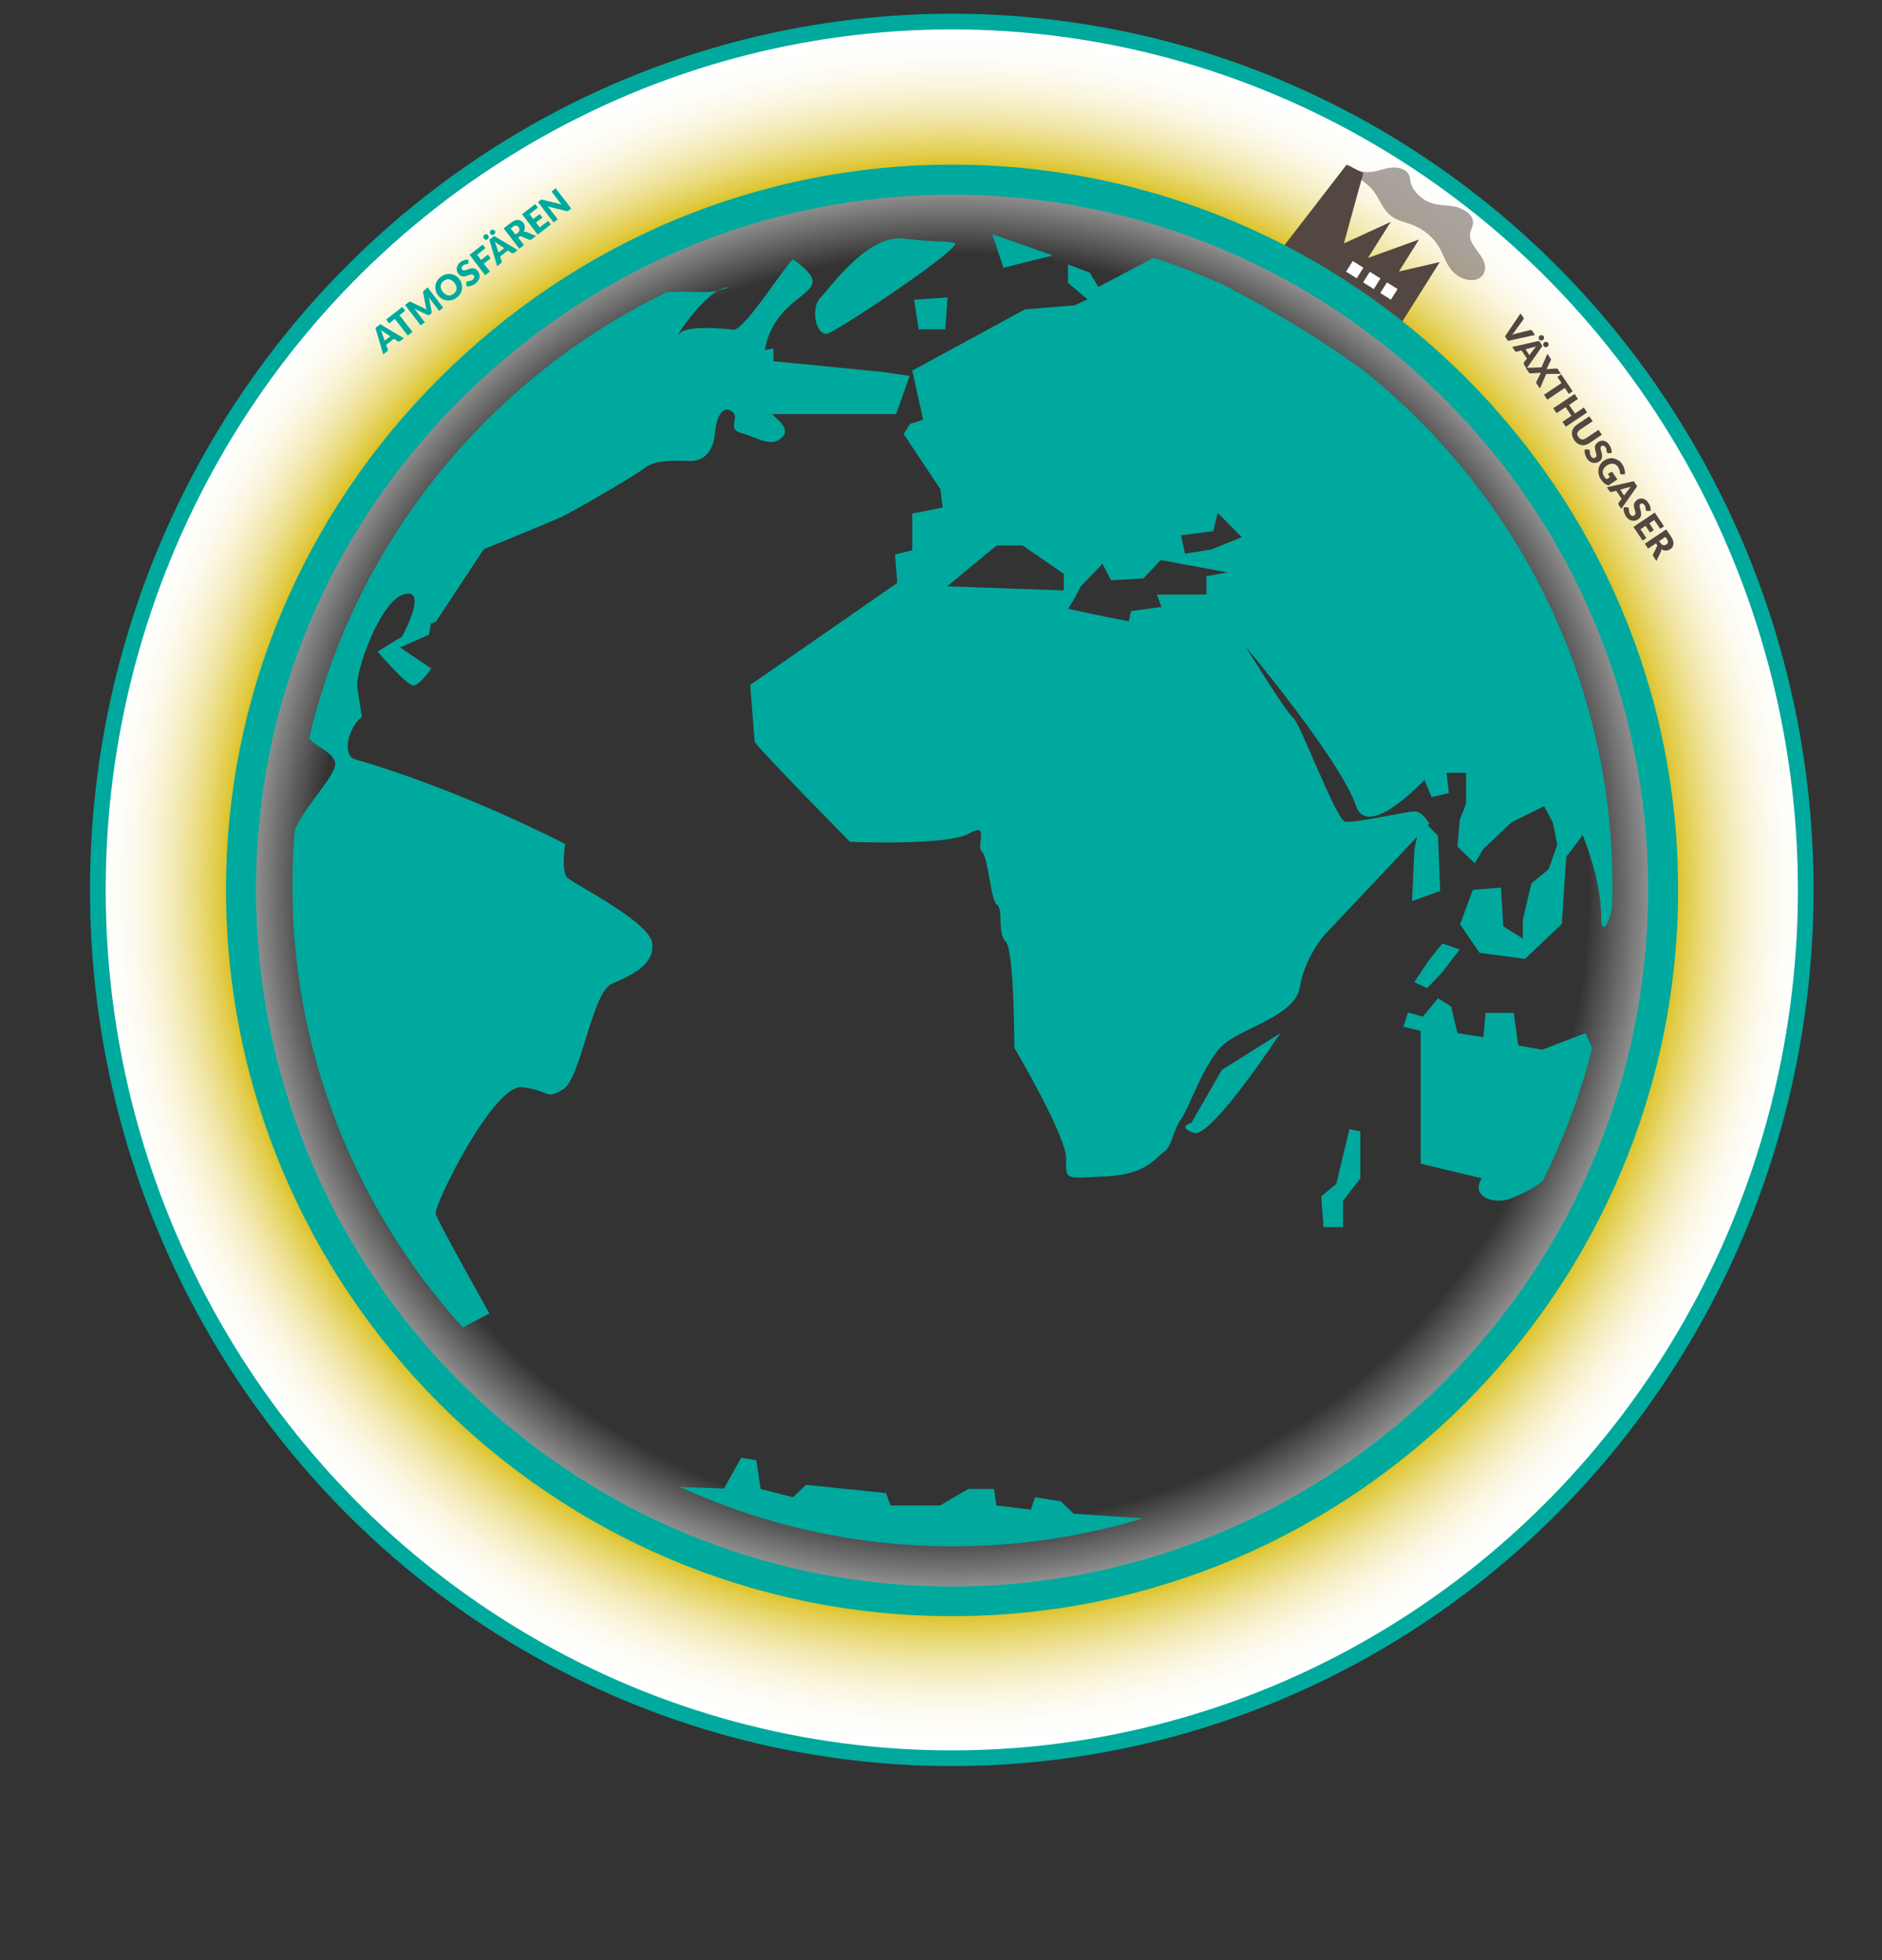 <?xml version="1.0" encoding="utf-8"?>
<!-- Generator: Adobe Illustrator 19.1.1, SVG Export Plug-In . SVG Version: 6.00 Build 0)  -->
<svg version="1.1" id="Lager_1" xmlns="http://www.w3.org/2000/svg" xmlns:xlink="http://www.w3.org/1999/xlink" x="0px" y="0px"
	 viewBox="0 0 960 1000" style="enable-background:new 0 0 960 1000;" xml:space="preserve">
<rect x="0" y="0" width="960" height="1000" fill="#333333" stroke="none"/>
<style type="text/css">
	.st0{fill:url(#SVGID_1_);stroke:#00A99D;stroke-width:8;stroke-miterlimit:10;}
	.st1{opacity:0.5;}
	.st2{fill:#534741;}
	.st3{fill:#00A99D;}
	.st4{fill:#FFFFFF;}
	.st5{clip-path:url(#SVGID_3_);fill:#00A99D;}
</style>
<radialGradient id="SVGID_1_" cx="485.467" cy="454" r="439.324" gradientUnits="userSpaceOnUse">
	<stop  offset="0.739" style="stop-color:#FFFFFF;stop-opacity:0"/>
	<stop  offset="0.806" style="stop-color:#FFFFFF;stop-opacity:0.43"/>
	<stop  offset="0.817" style="stop-color:#FFFFFF;stop-opacity:0.5"/>
	<stop  offset="0.823" style="stop-color:#DBC01F"/>
	<stop  offset="0.83" style="stop-color:#F1DC3A"/>
	<stop  offset="0.835" style="stop-color:#F5E13F"/>
	<stop  offset="0.839" style="stop-color:#DBC01F"/>
	<stop  offset="0.852" style="stop-color:#E1CB46"/>
	<stop  offset="0.872" style="stop-color:#E9D976"/>
	<stop  offset="0.892" style="stop-color:#F0E4A0"/>
	<stop  offset="0.913" style="stop-color:#F5EEC3"/>
	<stop  offset="0.933" style="stop-color:#FAF5DD"/>
	<stop  offset="0.954" style="stop-color:#FDFBF0"/>
	<stop  offset="0.976" style="stop-color:#FEFEFB"/>
	<stop  offset="0.999" style="stop-color:#FFFFFF"/>
</radialGradient>
<ellipse class="st0" cx="485.5" cy="454" rx="435.6" ry="443"/>
<g class="st1">
	<path class="st2" d="M688.5,84.3c2.9,3,7.4,3.8,11,3.4c3.6-0.4,6.7-1.8,10.3-2.2c3-0.3,7.3,0.6,8.8,3.5c0.6,1.1,0.6,2.2,0.8,3.3
		c0.8,4.6,5.3,9.4,10.5,11.2c3.9,1.4,7.8,1.1,11.7,1.8c3.9,0.7,8.6,3.2,9.6,6.8c0.9,3.1-1.6,5.4-1.4,8.4c0.2,4.4,5.5,8.6,7.2,13.1
		c1.4,3.7,0,7.4-3.2,8.7c-3.2,1.4-8.1,0.3-11.5-2.6c-4.5-3.8-5.6-9.4-8.5-14.1c-2.9-4.7-7.8-8.7-13.1-10.8
		c-3.7-1.4-7.7-2.1-10.9-4.5c-5.1-3.7-6.2-9.9-10.5-14.4c-3.6-3.8-9.7-6.6-10.6-11.1"/>
</g>
<g>
	<path class="st3" d="M206,172.6l-1.9,1.4c-0.2,0.2-0.4,0.2-0.6,0.2c-0.2,0-0.4,0-0.6-0.1l-2-1.3l-3.9,3.1l0.8,2.3
		c0.1,0.2,0,0.4,0,0.6c-0.1,0.2-0.2,0.4-0.4,0.5l-1.9,1.5l-4-13.5l2.5-1.9L206,172.6z M199.1,171.6l-3.2-2.1
		c-0.2-0.1-0.5-0.3-0.7-0.5c-0.3-0.2-0.6-0.4-0.9-0.6c0.2,0.3,0.3,0.7,0.4,1c0.1,0.3,0.2,0.6,0.3,0.8l1.2,3.6L199.1,171.6z"/>
	<path class="st3" d="M206.7,158.5l-2.9,2.3l6.6,8.5l-2.4,1.9l-6.6-8.5l-2.9,2.3L197,163l8.2-6.4L206.7,158.5z"/>
	<path class="st3" d="M218.1,146.6l8,10.4l-2.1,1.6l-4.6-6c-0.1-0.1-0.2-0.3-0.3-0.5c-0.1-0.2-0.2-0.3-0.3-0.5l1.4,7.5
		c0,0.2,0,0.4-0.1,0.6c-0.1,0.2-0.2,0.4-0.4,0.5l-0.3,0.3c-0.2,0.1-0.4,0.2-0.6,0.3c-0.2,0-0.4,0-0.6-0.1l-6.9-3.2
		c0.1,0.2,0.3,0.3,0.4,0.5c0.1,0.2,0.3,0.3,0.4,0.4l4.6,6l-2.1,1.6l-8-10.4l1.8-1.4c0.1-0.1,0.2-0.1,0.3-0.2
		c0.1-0.1,0.2-0.1,0.2-0.1c0.1,0,0.2,0,0.3,0c0.1,0,0.2,0,0.3,0.1l6.7,3.2c0.2,0.1,0.5,0.2,0.7,0.4c0.2,0.1,0.5,0.3,0.7,0.4
		c-0.1-0.3-0.2-0.5-0.2-0.8c-0.1-0.3-0.1-0.5-0.2-0.8l-1.4-7.3c0-0.1,0-0.2,0-0.3c0-0.1,0-0.2,0.1-0.2c0-0.1,0.1-0.1,0.2-0.2
		c0.1-0.1,0.2-0.1,0.3-0.2L218.1,146.6z"/>
	<path class="st3" d="M234.3,142.4c0.6,0.7,1,1.5,1.2,2.4c0.2,0.8,0.3,1.7,0.2,2.5c-0.1,0.8-0.4,1.7-0.8,2.4s-1.1,1.5-1.9,2.1
		c-0.8,0.6-1.6,1.1-2.5,1.3c-0.9,0.2-1.7,0.3-2.6,0.2c-0.8-0.1-1.6-0.4-2.4-0.8c-0.8-0.4-1.4-1-2-1.8c-0.6-0.7-1-1.5-1.2-2.4
		c-0.2-0.8-0.3-1.7-0.2-2.5c0.1-0.8,0.4-1.7,0.8-2.4s1.1-1.5,1.9-2.1c0.8-0.6,1.6-1.1,2.5-1.3s1.7-0.3,2.6-0.2
		c0.8,0.1,1.6,0.4,2.4,0.8C233,141,233.7,141.6,234.3,142.4z M231.8,144.3c-0.4-0.5-0.8-0.9-1.3-1.2c-0.5-0.3-0.9-0.5-1.4-0.6
		c-0.5-0.1-0.9-0.1-1.4,0.1s-0.9,0.4-1.4,0.7c-0.5,0.4-0.8,0.8-1.1,1.2c-0.2,0.4-0.4,0.9-0.4,1.4c0,0.5,0,1,0.2,1.5
		c0.2,0.5,0.5,1,0.9,1.5c0.4,0.5,0.8,0.9,1.3,1.2c0.5,0.3,0.9,0.5,1.4,0.6c0.5,0.1,0.9,0.1,1.4-0.1c0.5-0.1,1-0.4,1.4-0.7
		c0.5-0.4,0.8-0.7,1.1-1.2c0.2-0.4,0.4-0.9,0.4-1.4c0-0.5,0-1-0.2-1.5C232.5,145.3,232.2,144.8,231.8,144.3z"/>
	<path class="st3" d="M239,133.8c0,0.2,0,0.3,0,0.4s-0.1,0.2-0.2,0.3c-0.1,0.1-0.3,0.1-0.4,0.2c-0.2,0-0.4,0.1-0.6,0.1
		c-0.2,0-0.5,0.1-0.7,0.2c-0.3,0.1-0.5,0.2-0.8,0.4c-0.5,0.3-0.7,0.7-0.8,1.1c-0.1,0.4,0,0.7,0.3,1c0.2,0.2,0.4,0.3,0.6,0.4
		c0.2,0,0.5,0,0.8,0c0.3-0.1,0.6-0.2,1-0.3c0.3-0.1,0.7-0.3,1.1-0.4c0.4-0.1,0.7-0.2,1.1-0.3c0.4-0.1,0.8-0.1,1.1,0
		c0.4,0,0.8,0.2,1.1,0.4c0.4,0.2,0.7,0.5,1.1,1c0.4,0.5,0.6,1,0.8,1.5c0.2,0.5,0.2,1.1,0.1,1.7c-0.1,0.6-0.3,1.1-0.6,1.6
		c-0.3,0.5-0.8,1-1.4,1.5c-0.3,0.2-0.7,0.5-1.1,0.7c-0.4,0.2-0.8,0.4-1.2,0.5c-0.4,0.1-0.8,0.2-1.2,0.3c-0.4,0-0.8,0-1.1,0l-0.2-1.7
		c0-0.1,0-0.3,0.1-0.4c0.1-0.1,0.1-0.2,0.2-0.3c0.1-0.1,0.3-0.2,0.5-0.2c0.2,0,0.5,0,0.7-0.1c0.3,0,0.6-0.1,0.9-0.2
		c0.3-0.1,0.6-0.3,0.9-0.5c0.4-0.3,0.7-0.7,0.8-1.1c0.1-0.4,0-0.8-0.3-1.2c-0.2-0.2-0.4-0.4-0.7-0.4c-0.3,0-0.5,0-0.8,0
		s-0.6,0.2-0.9,0.3c-0.3,0.1-0.7,0.3-1,0.4c-0.4,0.1-0.7,0.2-1.1,0.3c-0.4,0.1-0.8,0.1-1.1,0c-0.4-0.1-0.8-0.2-1.2-0.4
		s-0.8-0.6-1.1-1.1c-0.3-0.4-0.5-0.8-0.6-1.3c-0.1-0.5-0.2-1-0.1-1.5c0.1-0.5,0.3-1,0.6-1.6c0.3-0.5,0.7-1,1.3-1.4
		c0.3-0.2,0.6-0.5,1-0.6c0.3-0.2,0.7-0.3,1-0.4c0.3-0.1,0.7-0.2,1-0.2c0.3,0,0.7-0.1,1,0L239,133.8z"/>
	<path class="st3" d="M243.4,130l2,2.6l3.5-2.7l1.4,1.9l-3.5,2.7l3.1,4l-2.4,1.9l-8-10.4l6.7-5.2l1.4,1.8L243.4,130z"/>
	<path class="st3" d="M264.1,127.6l-1.9,1.4c-0.2,0.2-0.4,0.2-0.6,0.2c-0.2,0-0.4,0-0.6-0.1l-2-1.3l-3.9,3.1l0.8,2.3
		c0.1,0.2,0,0.4,0,0.6c-0.1,0.2-0.2,0.4-0.4,0.5l-1.9,1.5l-4-13.5l2.5-1.9L264.1,127.6z M249.1,120.2c0.1,0.2,0.2,0.3,0.2,0.5
		c0,0.2,0,0.4,0,0.5c0,0.2-0.1,0.3-0.2,0.5c-0.1,0.2-0.2,0.3-0.4,0.4c-0.1,0.1-0.3,0.2-0.5,0.2c-0.2,0-0.3,0.1-0.5,0
		c-0.2,0-0.3-0.1-0.5-0.2c-0.2-0.1-0.3-0.2-0.4-0.4c-0.1-0.1-0.2-0.3-0.2-0.5c0-0.2-0.1-0.4,0-0.5c0-0.2,0.1-0.3,0.2-0.5
		c0.1-0.2,0.2-0.3,0.3-0.4c0.2-0.1,0.3-0.2,0.5-0.3c0.2,0,0.4-0.1,0.5,0c0.2,0,0.4,0.1,0.5,0.2C248.8,119.9,249,120.1,249.1,120.2z
		 M257.2,126.6l-3.2-2.1c-0.2-0.1-0.5-0.3-0.7-0.5c-0.3-0.2-0.6-0.4-0.9-0.6c0.2,0.3,0.3,0.7,0.4,1c0.1,0.3,0.2,0.6,0.3,0.8l1.2,3.6
		L257.2,126.6z M252.4,117.7c0.1,0.2,0.2,0.3,0.2,0.5c0,0.2,0,0.3,0,0.5s-0.1,0.3-0.2,0.5c-0.1,0.2-0.2,0.3-0.4,0.4
		c-0.2,0.1-0.3,0.2-0.5,0.3c-0.2,0.1-0.4,0.1-0.5,0c-0.2,0-0.3-0.1-0.5-0.2c-0.2-0.1-0.3-0.2-0.4-0.4c-0.1-0.1-0.2-0.3-0.2-0.5
		c0-0.2-0.1-0.4,0-0.5c0-0.2,0.1-0.3,0.2-0.5c0.1-0.2,0.2-0.3,0.4-0.4c0.2-0.1,0.3-0.2,0.5-0.2c0.2,0,0.4-0.1,0.5,0
		c0.2,0,0.3,0.1,0.5,0.2S252.3,117.5,252.4,117.7z"/>
	<path class="st3" d="M273.4,120.4l-2.2,1.7c-0.4,0.3-0.8,0.4-1.2,0.2l-4.1-1.7c-0.2-0.1-0.3-0.1-0.5-0.1c-0.1,0-0.3,0.1-0.5,0.2
		l-0.6,0.5l3,3.8l-2.4,1.9l-8-10.4l3.4-2.6c0.7-0.6,1.4-1,2.1-1.3c0.6-0.3,1.2-0.4,1.8-0.4c0.5,0,1,0.2,1.5,0.4
		c0.4,0.3,0.8,0.6,1.2,1c0.3,0.3,0.5,0.7,0.6,1.1c0.1,0.4,0.2,0.7,0.2,1.1c0,0.4,0,0.8-0.1,1.2s-0.3,0.8-0.5,1.2
		c0.2,0,0.4-0.1,0.7,0c0.2,0,0.5,0.1,0.7,0.1L273.4,120.4z M264,118.9c0.3-0.3,0.6-0.5,0.7-0.8c0.2-0.3,0.3-0.5,0.3-0.8
		c0-0.3,0-0.5-0.1-0.8c-0.1-0.2-0.2-0.5-0.4-0.7c-0.4-0.5-0.8-0.7-1.3-0.7c-0.5,0-1.1,0.2-1.7,0.7l-1,0.7l2.4,3.1L264,118.9z"/>
	<path class="st3" d="M270.1,109.3l1.9,2.4l3.3-2.5l1.4,1.8l-3.3,2.5l1.9,2.5l4.3-3.3l1.4,1.8l-6.7,5.2l-8-10.4l6.7-5.2l1.4,1.8
		L270.1,109.3z"/>
	<path class="st3" d="M283.4,96l8,10.4l-1.3,1c-0.2,0.1-0.4,0.2-0.5,0.3c-0.2,0-0.4,0-0.6,0l-9.7-2.4c0.2,0.2,0.3,0.3,0.5,0.5
		c0.1,0.2,0.3,0.3,0.4,0.5l4.3,5.6l-2.1,1.6l-8-10.4l1.3-1c0.1-0.1,0.2-0.1,0.3-0.2c0.1,0,0.2-0.1,0.2-0.1c0.1,0,0.2,0,0.2,0
		c0.1,0,0.2,0,0.3,0.1l9.8,2.4c-0.2-0.2-0.3-0.4-0.5-0.5c-0.2-0.2-0.3-0.4-0.4-0.5l-4.2-5.5L283.4,96z"/>
</g>
<polygon class="st2" points="663.8,136.4 713.2,167.4 734.4,133.7 713.6,138.5 723.8,122.2 697.8,131.6 709.4,113.2 685.5,124.2 
	695.4,88.3 686.9,84 652.1,129.1 "/>
<rect x="696.6" y="139.6" transform="matrix(0.847 0.532 -0.532 0.847 182.982 -350.18)" class="st4" width="6.4" height="6.4"/>
<rect x="705.3" y="145" transform="matrix(0.847 0.532 -0.532 0.847 187.226 -353.978)" class="st4" width="6.4" height="6.4"/>
<rect x="687.9" y="134.1" transform="matrix(0.847 0.532 -0.532 0.847 178.728 -346.374)" class="st4" width="6.4" height="6.4"/>
<g>
	<path class="st2" d="M783,170.9l-13.8,3l-1.5-2.3l7.9-11.7l1.4,2c0.1,0.2,0.2,0.4,0.2,0.6c0,0.2-0.1,0.4-0.2,0.6l-4.4,6
		c-0.2,0.3-0.4,0.6-0.6,0.9s-0.5,0.6-0.8,0.9c0.4-0.2,0.7-0.3,1.1-0.4c0.4-0.1,0.7-0.2,1-0.3l7.2-1.8c0.2,0,0.4,0,0.6,0
		c0.2,0.1,0.4,0.2,0.5,0.4L783,170.9z"/>
	<path class="st2" d="M778.7,188l-1.3-2c-0.1-0.2-0.2-0.4-0.2-0.6c0-0.2,0.1-0.4,0.2-0.6l1.5-1.9l-2.8-4.1l-2.3,0.6
		c-0.2,0-0.4,0-0.6,0c-0.2-0.1-0.4-0.2-0.5-0.4l-1.3-2l13.7-3.1l1.7,2.6L778.7,188z M787,173.5c-0.2,0.1-0.3,0.2-0.5,0.2
		c-0.2,0-0.4,0-0.5,0c-0.2,0-0.3-0.1-0.5-0.2c-0.2-0.1-0.3-0.2-0.4-0.4c-0.1-0.1-0.2-0.3-0.2-0.5c0-0.2,0-0.3,0-0.5
		c0-0.2,0.1-0.3,0.2-0.5c0.1-0.2,0.2-0.3,0.4-0.4c0.2-0.1,0.3-0.2,0.5-0.2c0.2,0,0.4,0,0.5,0c0.2,0,0.3,0.1,0.5,0.2
		c0.2,0.1,0.3,0.2,0.4,0.4c0.1,0.2,0.2,0.3,0.2,0.5c0,0.2,0,0.4,0,0.5c0,0.2-0.1,0.3-0.2,0.5C787.3,173.3,787.2,173.4,787,173.5z
		 M780.1,181.2l2.3-3c0.1-0.2,0.3-0.4,0.5-0.7c0.2-0.3,0.4-0.5,0.7-0.8c-0.4,0.1-0.7,0.2-1,0.3c-0.3,0.1-0.6,0.2-0.8,0.2l-3.6,1
		L780.1,181.2z M789.3,176.9c-0.2,0.1-0.3,0.2-0.5,0.2c-0.2,0-0.4,0-0.5,0c-0.2,0-0.3-0.1-0.5-0.2c-0.2-0.1-0.3-0.2-0.4-0.4
		c-0.1-0.2-0.2-0.3-0.2-0.5c0-0.2,0-0.4,0-0.5s0.1-0.3,0.2-0.5c0.1-0.2,0.2-0.3,0.4-0.4c0.2-0.1,0.3-0.2,0.5-0.2c0.2,0,0.4,0,0.5,0
		c0.2,0,0.3,0.1,0.5,0.2c0.2,0.1,0.3,0.2,0.4,0.4c0.1,0.2,0.2,0.3,0.2,0.5c0,0.2,0,0.4,0,0.5c0,0.2-0.1,0.3-0.2,0.5
		S789.5,176.8,789.3,176.9z"/>
	<path class="st2" d="M785.5,198.2l-1.7-2.5c-0.1-0.2-0.2-0.3-0.2-0.5c0-0.2,0.1-0.3,0.1-0.4l2.3-4.7c-0.1,0-0.3,0.1-0.4,0.1
		l-4.9,0.3c-0.1,0-0.3,0-0.4-0.1c-0.1,0-0.3-0.1-0.4-0.3l-1.6-2.4l8-0.3l3-6.9l1.7,2.5c0.1,0.2,0.2,0.3,0.2,0.4c0,0.1,0,0.2-0.1,0.3
		l-2.2,4.6c0.1,0,0.2,0,0.2,0c0.1,0,0.2,0,0.3,0l4.5-0.3c0.2,0,0.3,0,0.4,0.1c0.1,0,0.2,0.1,0.3,0.2l1.6,2.4l-7.5,0.1L785.5,198.2z"
		/>
	<path class="st2" d="M800.3,201l-2.1-3.1l-8.9,6l-1.7-2.5l8.9-6l-2.1-3.1l2-1.3l5.8,8.6L800.3,201z"/>
	<path class="st2" d="M809.6,210.4l-10.9,7.3l-1.7-2.5l4.6-3.1l-3-4.4l-4.6,3.1l-1.7-2.5l10.9-7.3l1.7,2.5l-4.5,3.1l3,4.4l4.5-3.1
		L809.6,210.4z"/>
	<path class="st2" d="M805.2,223c0.2,0.3,0.5,0.6,0.8,0.8c0.3,0.2,0.6,0.3,0.9,0.4c0.3,0,0.7,0,1-0.1c0.4-0.1,0.7-0.3,1.1-0.5
		l6.4-4.3l1.7,2.5l-6.4,4.3c-0.7,0.4-1.4,0.8-2.1,0.9c-0.7,0.2-1.4,0.2-2.1,0c-0.7-0.1-1.3-0.4-1.9-0.8c-0.6-0.4-1.2-1-1.6-1.7
		c-0.5-0.7-0.8-1.5-1-2.2c-0.2-0.7-0.2-1.4-0.1-2.1c0.1-0.7,0.4-1.3,0.8-1.9c0.4-0.6,1-1.1,1.6-1.6l6.4-4.3l1.7,2.5l-6.4,4.3
		c-0.4,0.3-0.7,0.5-0.9,0.8c-0.2,0.3-0.4,0.6-0.5,0.9c-0.1,0.3-0.1,0.7,0,1C804.8,222.3,804.9,222.7,805.2,223z"/>
	<path class="st2" d="M820.4,231.2c-0.2,0-0.3,0-0.4-0.1c-0.1,0-0.2-0.1-0.3-0.3c-0.1-0.1-0.1-0.3-0.1-0.4c0-0.2,0-0.4-0.1-0.6
		c0-0.2-0.1-0.5-0.1-0.7c-0.1-0.3-0.2-0.5-0.4-0.8c-0.3-0.5-0.7-0.8-1-0.9c-0.4-0.1-0.7,0-1.1,0.2c-0.2,0.1-0.4,0.3-0.4,0.6
		c-0.1,0.2-0.1,0.5,0,0.8c0,0.3,0.1,0.6,0.2,1c0.1,0.3,0.2,0.7,0.3,1.1c0.1,0.4,0.2,0.8,0.2,1.1c0.1,0.4,0,0.8,0,1.1
		c-0.1,0.4-0.2,0.7-0.4,1.1c-0.2,0.4-0.6,0.7-1,1c-0.5,0.3-1,0.6-1.6,0.7s-1.1,0.1-1.7,0c-0.5-0.1-1.1-0.3-1.6-0.7
		c-0.5-0.4-1-0.8-1.4-1.5c-0.2-0.3-0.4-0.7-0.6-1.1s-0.3-0.8-0.4-1.2c-0.1-0.4-0.2-0.8-0.2-1.2c0-0.4,0-0.8,0.1-1.1l1.7,0
		c0.1,0,0.2,0,0.4,0.1c0.1,0.1,0.2,0.1,0.3,0.3c0.1,0.1,0.2,0.3,0.2,0.5c0,0.2,0,0.5,0,0.7c0,0.3,0.1,0.6,0.1,0.9
		c0.1,0.3,0.2,0.6,0.5,1c0.3,0.5,0.6,0.7,1,0.9c0.4,0.1,0.8,0,1.2-0.3c0.3-0.2,0.4-0.4,0.5-0.6c0.1-0.2,0.1-0.5,0-0.8
		c0-0.3-0.1-0.6-0.2-1c-0.1-0.3-0.2-0.7-0.3-1.1c-0.1-0.4-0.2-0.7-0.2-1.1c-0.1-0.4,0-0.8,0-1.1c0.1-0.4,0.2-0.8,0.5-1.1
		c0.3-0.4,0.6-0.7,1.1-1.1c0.4-0.3,0.9-0.5,1.4-0.6c0.5-0.1,1-0.1,1.5,0c0.5,0.1,1,0.3,1.5,0.7c0.5,0.3,0.9,0.8,1.3,1.4
		c0.2,0.3,0.4,0.7,0.6,1c0.2,0.4,0.3,0.7,0.4,1.1c0.1,0.4,0.1,0.7,0.2,1c0,0.3,0,0.7,0,1L820.4,231.2z"/>
	<path class="st2" d="M822.4,240.7l2.6,3.9l-4.6,3.1c-0.8-0.3-1.5-0.7-2.1-1.2c-0.6-0.5-1.1-1.1-1.6-1.8c-0.6-0.9-1-1.8-1.2-2.7
		c-0.2-0.9-0.2-1.8-0.1-2.7c0.1-0.9,0.5-1.7,0.9-2.4c0.5-0.7,1.1-1.4,1.9-1.9c0.8-0.5,1.6-0.9,2.5-1.1c0.9-0.2,1.7-0.2,2.5,0
		c0.8,0.2,1.6,0.5,2.4,1c0.8,0.5,1.4,1.2,2,2.1c0.3,0.5,0.6,0.9,0.7,1.4c0.2,0.4,0.3,0.9,0.4,1.3c0.1,0.4,0.1,0.8,0.2,1.2
		c0,0.4,0,0.8-0.1,1.1l-1.6,0c-0.3,0-0.5-0.1-0.6-0.2c-0.2-0.2-0.2-0.4-0.3-0.7c0-0.3,0-0.5-0.1-0.8c0-0.2-0.1-0.5-0.2-0.7
		c-0.1-0.2-0.2-0.4-0.3-0.7c-0.1-0.2-0.3-0.5-0.4-0.7c-0.3-0.5-0.7-0.8-1.1-1.1s-0.9-0.4-1.4-0.5c-0.5-0.1-1,0-1.5,0.1
		c-0.5,0.1-1,0.4-1.6,0.7c-0.6,0.4-1,0.8-1.4,1.3c-0.3,0.5-0.6,0.9-0.7,1.4c-0.1,0.5-0.1,1,0,1.5c0.1,0.5,0.3,1,0.7,1.5
		c0.2,0.3,0.4,0.6,0.6,0.8c0.2,0.2,0.5,0.4,0.7,0.6l1.6-1.1l-0.7-1.1c-0.1-0.2-0.1-0.3-0.1-0.5c0-0.1,0.1-0.3,0.2-0.4L822.4,240.7z"
		/>
	<path class="st2" d="M827,259.6l-1.3-2c-0.1-0.2-0.2-0.4-0.2-0.6c0-0.2,0.1-0.4,0.2-0.6l1.5-1.9l-2.8-4.1l-2.3,0.6
		c-0.2,0-0.4,0-0.6,0c-0.2-0.1-0.4-0.2-0.5-0.4l-1.3-2l13.7-3.1l1.7,2.6L827,259.6z M828.4,252.8l2.3-3c0.1-0.2,0.3-0.4,0.5-0.7
		c0.2-0.3,0.4-0.5,0.7-0.8c-0.4,0.1-0.7,0.2-1,0.3c-0.3,0.1-0.6,0.2-0.8,0.2l-3.6,1L828.4,252.8z"/>
	<path class="st2" d="M840.3,260.7c-0.2,0-0.3,0-0.4-0.1c-0.1,0-0.2-0.1-0.3-0.3c-0.1-0.1-0.1-0.3-0.1-0.4c0-0.2,0-0.4-0.1-0.6
		c0-0.2-0.1-0.5-0.1-0.7s-0.2-0.5-0.4-0.8c-0.3-0.5-0.7-0.8-1-0.9c-0.4-0.1-0.7,0-1.1,0.2c-0.2,0.1-0.4,0.3-0.4,0.6
		c-0.1,0.2-0.1,0.5,0,0.8c0,0.3,0.1,0.6,0.2,1c0.1,0.3,0.2,0.7,0.3,1.1c0.1,0.4,0.2,0.8,0.2,1.1c0.1,0.4,0,0.8,0,1.1
		c-0.1,0.4-0.2,0.7-0.4,1.1c-0.2,0.4-0.6,0.7-1,1c-0.5,0.3-1,0.6-1.6,0.7c-0.6,0.1-1.1,0.1-1.7,0c-0.5-0.1-1.1-0.3-1.6-0.7
		c-0.5-0.4-1-0.8-1.4-1.5c-0.2-0.3-0.4-0.7-0.6-1.1c-0.2-0.4-0.3-0.8-0.4-1.2c-0.1-0.4-0.2-0.8-0.2-1.2c0-0.4,0-0.8,0.1-1.1l1.7,0
		c0.1,0,0.2,0,0.4,0.1c0.1,0.1,0.2,0.1,0.3,0.3c0.1,0.1,0.2,0.3,0.2,0.5c0,0.2,0,0.5,0,0.7c0,0.3,0.1,0.6,0.1,0.9
		c0.1,0.3,0.2,0.6,0.5,1c0.3,0.5,0.6,0.7,1,0.9c0.4,0.1,0.8,0,1.2-0.3c0.3-0.2,0.4-0.4,0.5-0.6c0.1-0.2,0.1-0.5,0-0.8
		c0-0.3-0.1-0.6-0.2-1c-0.1-0.3-0.2-0.7-0.3-1.1c-0.1-0.4-0.2-0.7-0.2-1.1c-0.1-0.4,0-0.8,0-1.1c0.1-0.4,0.2-0.8,0.5-1.1
		c0.3-0.4,0.6-0.7,1.1-1.1c0.4-0.3,0.9-0.5,1.4-0.6c0.5-0.1,1-0.1,1.5,0c0.5,0.1,1,0.3,1.5,0.7c0.5,0.3,0.9,0.8,1.3,1.4
		c0.2,0.3,0.4,0.7,0.6,1c0.2,0.4,0.3,0.7,0.4,1.1c0.1,0.4,0.1,0.7,0.2,1c0,0.3,0,0.7,0,1L840.3,260.7z"/>
	<path class="st2" d="M843.8,265.3l-2.5,1.7l2.3,3.4l-1.9,1.3l-2.3-3.4l-2.6,1.7l3,4.5l-1.9,1.3l-4.7-7l10.9-7.3l4.7,7l-1.9,1.3
		L843.8,265.3z"/>
	<path class="st2" d="M844.9,286.2l-1.5-2.3c-0.3-0.4-0.3-0.8-0.1-1.2l1.9-3.9c0.1-0.2,0.1-0.3,0.1-0.5c0-0.1-0.1-0.3-0.2-0.5
		l-0.4-0.6l-4,2.7l-1.7-2.5l10.9-7.3l2.4,3.5c0.5,0.8,0.9,1.5,1.1,2.2c0.2,0.7,0.3,1.3,0.2,1.8s-0.2,1-0.5,1.5
		c-0.3,0.4-0.7,0.8-1.1,1.1c-0.4,0.2-0.7,0.4-1.1,0.5c-0.4,0.1-0.8,0.2-1.2,0.2c-0.4,0-0.8-0.1-1.2-0.2s-0.8-0.3-1.1-0.6
		c0,0.2,0,0.4,0,0.7c0,0.2-0.1,0.5-0.2,0.7L844.9,286.2z M847,277c0.2,0.3,0.5,0.6,0.7,0.8c0.2,0.2,0.5,0.3,0.8,0.3
		c0.3,0.1,0.5,0,0.8,0c0.3-0.1,0.5-0.2,0.7-0.3c0.5-0.3,0.7-0.7,0.8-1.2c0.1-0.5-0.1-1.1-0.6-1.7l-0.7-1l-3.2,2.2L847,277z"/>
</g>
<g>
	<g id="layer1_2_" transform="translate(0,-452.362)">
		<g id="g3606_2_" transform="matrix(1.914,0,0,1.914,-1228.157,-289.918)">
			<path id="path3502_2_" class="st3" d="M895.4,431.7c-51.3,0-99.8,20.2-136.5,56.8c-36.7,36.6-57,85.1-57,136.4
				c0,106.8,86.8,193.7,193.5,193.7c106.7,0,193.5-86.9,193.5-193.7C1088.9,518.3,1002.1,431.7,895.4,431.7z M895.4,439.7
				c102.3,0,185.5,83.1,185.5,185.2c0,102.4-83.2,185.8-185.5,185.8c-102.3,0-185.5-83.4-185.5-185.8c0-49.2,19.4-95.6,54.6-130.7
				C799.8,459,846.2,439.7,895.4,439.7z"/>
			<g>
				<defs>
					<path id="SVGID_2_" d="M895.5,800c97.1,0,175.9-79.1,175.9-176.2c0-96.5-78.8-175.6-175.9-175.6
						c-96.4,0-175.9,79.1-175.9,175.6C719.5,720.9,799,800,895.5,800L895.5,800z"/>
				</defs>
				<clipPath id="SVGID_3_">
					<use xlink:href="#SVGID_2_"  style="overflow:visible;"/>
				</clipPath>
				<path id="path3530_2_" class="st5" d="M835.8,464.4c-0.9,0-1.9,0.4-2.9,0.9C835.3,464.6,836.4,464.4,835.8,464.4 M893.6,475.6
					l0.6-8.5l-8.9,0.6l1.2,7.9L893.6,475.6 M792.9,621.8c-1.8-1.7-0.6-9-0.6-9s-26.8-14.1-56-22.6c-3.6-1-1.8-8.5,1.8-11.3l-1.2-7.9
					c-0.6-3.9,6-23.1,12.5-24.8c6.6-1.7-0.6,11.3-0.6,11.3l-6.5,4c0,0,7.7,9,9.5,9c1.8,0,4.8-4.5,4.8-4.5l-8.3-5.6l7.7-3.4l0.5-3
					l1.3-0.4l12.8-19.4c8.9-3.6,19.8-8.1,21.1-8.8c2.4-1.1,19.1-10.7,22-13c3-2.3,9.5-1.7,11.9-1.7c2.4,0,6-1.1,6.6-7.4
					c0.6-6.2,3-7.3,4.8-5.6c1.8,1.7-1.8,4.5,2.4,5.6c4.2,1.1,7.7,4,10.7,1.1c2.2-2.1-0.7-4.4-2.7-6.2h33.1l3.6-10.2l-7.7-1.1
					l-28.6-2.8v-3.4l-2.3,0.4c3.1-17,21.5-14.2,7.6-24.1c-0.8-0.6-13,19.1-16,18.7c-5.6-0.7-12.8-0.8-14.3,1
					c-2,2.4,4.6-8.2,10.3-11.5c-6.8,2-18.9-4.2-40.9,11.3c-7.4,5.2-26,26.5-33.7,34.6c-32.3,38.2-34.9,70.8-34.9,72.3
					c0,2.8,6.9,4.4,7.4,7.8c0.6,3.4-11.3,14.7-11.3,20.3c0,2.6-6,30.8,7.1,66c11.6,33.4,34.1,62.9,37,64.8l8.3-4.4
					c0,0-13.7-24.3-14.3-26.5c-0.6-2.2,15.5-35,23.2-33.8c7.7,1.1,6,3.4,10.7,0.6c4.8-2.8,7.7-26,13.1-28.2
					c5.4-2.3,11.3-5.1,10.7-10.7C815,633.6,794.7,623.5,792.9,621.8 M922.2,455.9l-16.1-5.7l3,9L922.2,455.9 M862,476.8
					c1.8,0,37.5-23.7,34-24.3c-3.6-0.6-4.2,0-13.7-1.1c-9.5-1.1-19.7,13.5-22,15.8C857.9,469.5,858.7,476.8,862,476.8 M1026.1,646.9
					l4.6-6l-4.6-1.6l-3.5,4.3l-4,6l3.4,1.6L1026.1,646.9 M1046.3,666.5l-1.2-8.7h-7.5l-0.6,6.5l-6.9-1.1l-1.7-7.1l-3.5-2.2l-4,4.9
					l-4-1.1l-1.2,3.8l4.6,1.1V698l16.3,3.9c-0.4,0.6-0.7,1.2-0.7,1.5c-1.2,3.8,4.6,5.5,8.6,3.8c1.5-0.6,10.9-4.2,13.9-11.3
					c4.1-9.9,6.8-24.1,7.6-28.7l-1.8-4l-11.5,4.4L1046.3,666.5L1046.3,666.5 M1040.5,521.8c-26.4-40-89.8-66.1-89.8-66.1l-16.3,8.6
					l-2.3-3.8l-5.8-2.2v4.9l5.2,4.4l-3.4,1.6l-13.3,1.1l-30,16.3l2.9,13.1l-3.5,1.1l-1.7,2.7l9.8,14.7l0.6,4.9l-8.1,1.6v9.8
					l-4.6,1.1l0.6,7.6l-39.2,27.2l1.2,15.2c2.9,3.8,25.4,26.6,25.4,26.6s25.9,1.1,31.7-2.2c5.8-3.3,1.7,3.3,3.5,4.9
					c1.7,1.6,2.3,13.1,4,14.1c1.7,1.1,0,7.6,2.3,9.8c2.3,2.2,2.3,28.3,2.3,28.3s13.8,23.4,13.8,29.4c0,6-0.6,5.4,10.4,4.9
					c11-0.5,13.3-4.9,15.6-6.5c2.3-1.6,2.3-5.4,4.6-8.7c2.3-3.3,6.4-15.8,11.5-20.1c5.2-4.4,19-7.6,20.2-15.2
					c1.2-7.6,6.3-13.6,6.3-13.6l24.9-26.4l-0.7,3.5l-0.6,13.6l7.5-2.7l-0.6-14.7l-2.7-2.8l0.4-0.4c0,0-1.7-3.3-4-3.3
					c-2.3,0-16.2,3.3-18.5,2.7c-2.3-0.5-12.1-26.6-13.8-27.7c-1.7-1.1-12.7-19-12.7-19s25.4,30.4,29.4,42.4c2.3,7,11.2,0.5,18.3-6.8
					l1.9,4.6l4.6-1.1l-0.6-5.4h5.2v8.2l-1.7,4.4l-0.6,7.1l4.6,4.4l2.3-3.8l7.5-7.1l8.7-4.3l2.3,4.3l1.2,6l-2.3,6.5l-4.6,3.8
					l-2.3,9.8v4.9l-5.2-3.3l-0.6-10.3l-7.5,0.6l-3.4,9.2l5.2,7.6l12.1,1.6l9.8-9.3l1.2-17.9l4.4-5.8c2.8,7.3,4.9,14.9,4.9,22.1
					c0,7.8,6.2-3.9,3.2-27.8C1071.4,604.5,1066.6,547.9,1040.5,521.8L1040.5,521.8z M925.2,545.2l-31.1-1.1l13.2-10.9h6.9l11,7.6
					L925.2,545.2 M963.2,541.4v4.9H950l1.2,3.3l-8.1,1.1l-0.6,2.7l-5.8-1.1l-10.4-2.2l1.7-2.7l1.7-3.3l5.8-6l2.3,4.4l8.6-0.5
					l4.6-4.9l17.9,3.3L963.2,541.4 M964.4,534.3l-6.9,1.1l-1.1-4.9l8.6-1.1l1.2-4.9l6.4,6.5L964.4,534.3L964.4,534.3 M997.8,703.4
					l-4,3.3l0.6,8.2h5.2v-7l4.6-6v-12.5l-2.9-0.6L997.8,703.4L997.8,703.4 M959.2,687.1c0,0-4,1,0.6,2.7
					c4.6,1.6,23.1-26.6,23.1-26.6l-15.6,9.8L959.2,687.1L959.2,687.1 M927.8,791.3l-3.4-3.3l-6.9-1.1l-1.1,3.3l-9.2-1.1l-0.6-4.4
					h-6.9l-7.5,4.4h-13.2l-1.2-3.3l-21.3-2.2l-3.5,3.3l-8.6-2.2l-1.2-7.7l-4-0.6l-4.6,8.2l-15.6-0.6c2.8,1.3,26,15.2,61.7,18.1
					c47.3,3.8,69.7-7.7,69.7-7.7l-1.7-1.7L927.8,791.3L927.8,791.3L927.8,791.3L927.8,791.3z"/>
			</g>
		</g>
	</g>
</g>
</svg>
